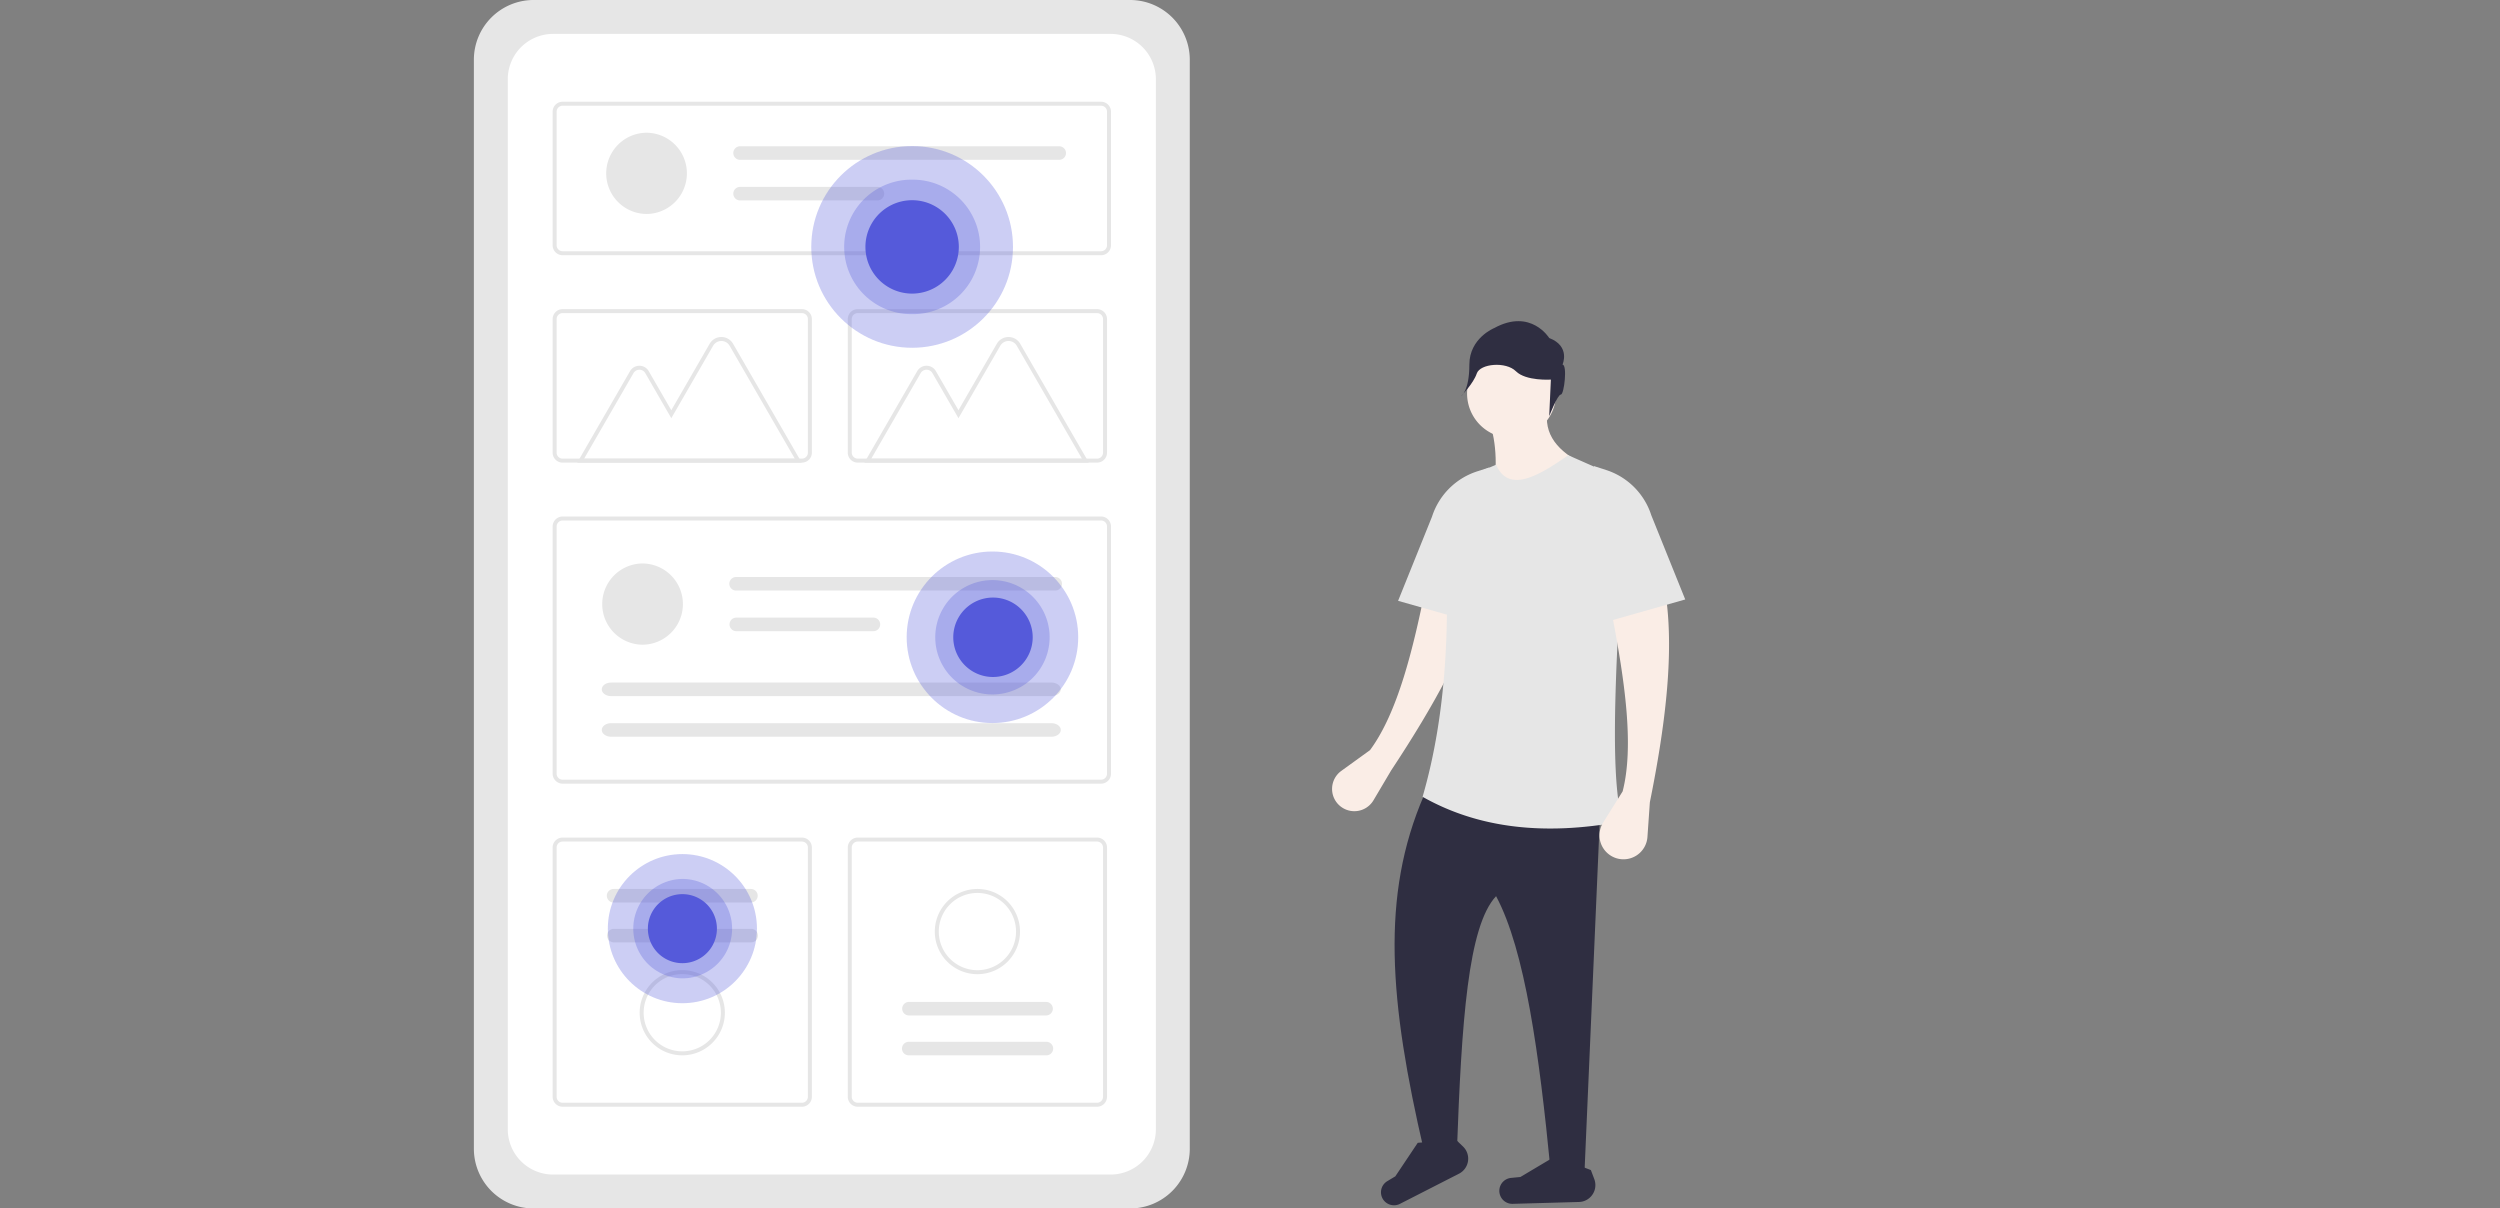 <svg width="331" height="160" viewBox="0 0 331 160" fill="none" xmlns="http://www.w3.org/2000/svg"><rect x="0" y="0" width="331" height="160" fill="#808080" stroke="none"/><g clip-path="url(#clip0_376_20463)"><path d="M70.641 0a7.91 7.91 0 00-7.9 7.9v144.2a7.909 7.909 0 007.9 7.9h78.986a7.907 7.907 0 007.9-7.9V7.9a7.912 7.912 0 00-7.9-7.9H70.641z" fill="#E6E6E6"/><path d="M73.223 4.488a6 6 0 00-5.993 5.994v139.036a6 6 0 005.993 5.993h73.821a5.996 5.996 0 005.994-5.993V10.482a6.003 6.003 0 00-5.994-5.994h-73.82z" fill="#fff"/><path d="M145.777 33.792H74.49a1.322 1.322 0 01-1.32-1.32V14.79a1.321 1.321 0 011.32-1.32h71.287a1.32 1.32 0 011.32 1.32v17.683a1.318 1.318 0 01-1.32 1.32zM74.49 13.997a.793.793 0 00-.792.792v17.683a.793.793 0 00.792.792h71.287a.792.792 0 00.792-.792V14.79a.79.79 0 00-.792-.792H74.49zm71.287 89.762H74.49a1.323 1.323 0 01-1.32-1.32V69.706a1.321 1.321 0 011.32-1.32h71.287a1.321 1.321 0 011.32 1.32v32.733a1.319 1.319 0 01-1.32 1.32zM74.49 68.914a.793.793 0 00-.792.792v32.733a.794.794 0 00.792.792h71.287a.793.793 0 00.792-.792V69.706a.79.79 0 00-.792-.792H74.49zm70.76-7.663h-31.684a1.322 1.322 0 01-1.32-1.32V42.248a1.323 1.323 0 011.32-1.32h31.684a1.323 1.323 0 011.32 1.32V59.93a1.322 1.322 0 01-1.32 1.32zm-31.684-19.795a.794.794 0 00-.792.792V59.93a.794.794 0 00.792.792h31.684a.79.79 0 00.792-.792V42.248a.795.795 0 00-.792-.792h-31.684zm-7.393 105.076H74.49a1.325 1.325 0 01-1.32-1.321v-32.996a1.321 1.321 0 011.32-1.32h31.683c.35 0 .686.139.933.387.248.247.387.583.387.933v32.996a1.32 1.32 0 01-1.32 1.321zM74.49 111.423a.79.79 0 00-.792.792v32.997a.79.79 0 00.792.792h31.683a.794.794 0 00.792-.792v-32.997a.79.79 0 00-.792-.792H74.49zm70.76 35.109h-31.684a1.327 1.327 0 01-.933-.387 1.33 1.33 0 01-.387-.934v-32.996a1.325 1.325 0 011.32-1.32h31.684a1.319 1.319 0 011.32 1.32v32.996a1.33 1.33 0 01-.387.934 1.327 1.327 0 01-.933.387zm-31.684-35.109a.79.79 0 00-.792.792v32.997a.791.791 0 00.792.792h31.684a.792.792 0 00.792-.792v-32.997a.794.794 0 00-.792-.792h-31.684z" fill="#E6E6E6"/><path d="M85.039 85.36a5.378 5.378 0 100-10.756 5.378 5.378 0 000 10.755zm12.42-8.963a.896.896 0 100 1.792h42.252a.896.896 0 000-1.792H97.459zm0 5.377a.897.897 0 00-.004 1.793h18.185a.896.896 0 100-1.793H97.459zm-16.545 8.597c-.681 0-1.236.402-1.236.896 0 .495.555.897 1.236.897h58.295c.682 0 1.237-.403 1.237-.897s-.555-.896-1.237-.896H80.914zm0 5.378c-.681 0-1.236.402-1.236.896s.555.897 1.236.897h58.295c.682 0 1.237-.403 1.237-.897s-.555-.896-1.237-.896H80.914zm4.653-67.419a5.378 5.378 0 100-10.756 5.378 5.378 0 000 10.755zm12.419-8.963a.896.896 0 000 1.793h42.252a.894.894 0 00.831-1.238.885.885 0 00-.484-.486.9.9 0 00-.343-.069H97.986zm.001 5.377a.896.896 0 000 1.793h18.181a.896.896 0 10.003-1.793H97.987zm8.158 36.51H76.424l6.994-12.115a1.43 1.43 0 012.474 0l2.988 5.175 5.08-8.8a1.788 1.788 0 013.098 0l9.087 15.74zm-28.807-.528h27.893l-8.63-14.948a1.259 1.259 0 00-2.183 0L88.88 55.37l-3.445-5.967a.9.9 0 00-1.56 0l-6.537 11.323zm66.827.528h-29.722l6.995-12.115a1.428 1.428 0 012.474 0l2.988 5.175 5.08-8.8a1.789 1.789 0 013.098 0l9.087 15.74zm-28.807-.528h27.892l-8.63-14.948a1.252 1.252 0 00-1.091-.63 1.262 1.262 0 00-1.091.63L126.9 55.37l-3.446-5.967a.897.897 0 00-1.229-.33.9.9 0 00-.33.33l-6.537 11.323z" fill="#E6E6E6"/><path d="M106.173 61.251H74.49a1.322 1.322 0 01-1.32-1.32V42.248a1.322 1.322 0 011.32-1.32h31.683a1.321 1.321 0 011.32 1.32V59.93a1.318 1.318 0 01-1.32 1.32zM74.49 41.456a.793.793 0 00-.792.792V59.93a.793.793 0 00.792.792h31.683a.793.793 0 00.792-.792V42.248a.79.79 0 00-.792-.792H74.49zm6.752 76.243a.9.9 0 00-.898.896.9.9 0 00.554.829.9.9 0 00.344.068h18.18a.9.9 0 00.898-.897.9.9 0 00-.263-.634.895.895 0 00-.634-.262H81.242zm-.001 5.28a.897.897 0 000 1.793h18.181a.897.897 0 100-1.793H81.241zm9.091 16.747a5.641 5.641 0 115.641-5.641 5.645 5.645 0 01-5.641 5.641zm0-10.755a5.113 5.113 0 105.113 5.114 5.118 5.118 0 00-5.113-5.114zm48.167 10.756a.897.897 0 100-1.792h-18.181a.895.895 0 00-.633 1.529.895.895 0 00.633.263h18.181zm-.001-5.28a.902.902 0 00.83-.553.9.9 0 00-.486-1.172.902.902 0 00-.344-.068h-18.181a.897.897 0 000 1.793h18.181zm-9.09-16.748a5.638 5.638 0 015.212 3.483 5.637 5.637 0 01-1.223 6.148 5.644 5.644 0 01-8.68-.855 5.64 5.64 0 01.704-7.122 5.65 5.65 0 013.987-1.654zm0 10.755a5.114 5.114 0 10-5.113-5.113 5.117 5.117 0 005.113 5.113z" fill="#E6E6E6"/><path opacity=".3" d="M120.766 46.045c7.375 0 13.354-5.979 13.354-13.354 0-7.375-5.979-13.354-13.354-13.354-7.375 0-13.354 5.979-13.354 13.354 0 7.375 5.979 13.354 13.354 13.354z" fill="#555ADA"/><path opacity=".3" d="M120.766 41.593a8.903 8.903 0 100-17.805 8.903 8.903 0 100 17.805z" fill="#555ADA"/><path d="M120.765 38.873a6.183 6.183 0 100-12.366 6.183 6.183 0 000 12.366z" fill="#555ADA"/><path opacity=".3" d="M90.348 132.826c5.452 0 9.872-4.42 9.872-9.873 0-5.452-4.42-9.872-9.872-9.872s-9.872 4.42-9.872 9.872c0 5.453 4.42 9.873 9.872 9.873z" fill="#555ADA"/><path opacity=".3" d="M90.348 129.535a6.581 6.581 0 100-13.163 6.582 6.582 0 000 13.163z" fill="#555ADA"/><path d="M90.349 127.524a4.57 4.57 0 100-9.14 4.57 4.57 0 000 9.14z" fill="#555ADA"/><path opacity=".3" d="M131.399 95.732c6.272 0 11.356-5.085 11.356-11.356 0-6.272-5.084-11.357-11.356-11.357s-11.356 5.085-11.356 11.357c0 6.271 5.084 11.356 11.356 11.356z" fill="#555ADA"/><path opacity=".3" d="M131.4 91.946a7.571 7.571 0 100-15.142 7.571 7.571 0 000 15.142z" fill="#555ADA"/><path d="M131.399 89.633a5.258 5.258 0 100-10.515 5.258 5.258 0 000 10.515z" fill="#555ADA"/><path d="M184.187 102.008l-2.336 3.947a2.947 2.947 0 11-4.262-3.889l3.8-2.748c3.648-4.939 5.745-13.332 7.531-22.417l7.425.871c-1.914 7.43-6.49 15.668-12.158 24.236z" fill="#FAEDE6"/><path d="M185.107 79.55l12.073 3.424V61.892l-1.603.518a9.271 9.271 0 00-5.976 5.991l-4.494 11.149z" fill="#E6E6E6"/><path d="M209.793 155.049l-4.505-.18c-1.479-15.225-3.368-29.051-7.207-36.218-3.718 3.983-4.563 16.565-5.185 33.695h-4.365c-4.589-19.741-5.748-33.738 0-47.029h23.424l-2.162 49.732z" fill="#2F2E41"/><path d="M193.167 155.399l-7.819 3.995a1.731 1.731 0 01-1.959-.277 1.718 1.718 0 01.288-2.731l1.066-.642 2.968-4.438 5.06-.4.926.887a2.233 2.233 0 01-.53 3.606zm15.889 3.743l-8.777.247a1.737 1.737 0 01-.687-.122 1.75 1.75 0 01-.582-.385 1.736 1.736 0 01-.499-1.272c.014-.417.179-.815.465-1.119a1.717 1.717 0 011.087-.536l1.238-.122 4.588-2.731 4.741 1.813.454 1.199a2.238 2.238 0 01-1.01 2.751 2.238 2.238 0 01-1.018.277z" fill="#2F2E41"/><path d="M200.133 57.993a5.891 5.891 0 100-11.782 5.891 5.891 0 000 11.782z" fill="#FAEDE6"/><path d="M209.793 61.531l-12.253 4.685c.714-3.847.723-7.47-.45-10.721l7.838-1.351c-.658 3.379 1.38 5.674 4.865 7.387z" fill="#FAEDE6"/><path d="M214.838 108.741c-10.784 2.047-19.468.734-26.487-3.244 3.246-11.186 3.708-23.562 2.858-36.499a6.252 6.252 0 013.797-6.16l3.075-1.306c1.658 3.767 5.479 1.596 9.55-1.261l5.03 2.222a4.283 4.283 0 012.547 4.17c-1.005 17.185-2.357 35.609-.37 42.078z" fill="#E6E6E6"/><path d="M218.442 106.218l-.321 4.597a3.178 3.178 0 11-5.865-1.906l2.582-4.132c1.526-5.948.316-14.515-1.441-23.605l7.207-1.982c1.018 7.605-.128 16.958-2.162 27.028z" fill="#FAEDE6"/><path d="M206.876 48.275s1.102-2.422-1.761-3.523c0 0-2.423-3.965-7.269-1.322 0 0-3.303 1.322-3.303 4.845 0 3.524-1.102 4.185-1.102 4.185s1.64-1.682 2.081-3.004c.44-1.321 3.866-1.621 5.188-.3 1.321 1.322 4.625 1.102 4.625 1.102l-.22 4.845s1.101-2.863 1.541-2.863c.441 0 .881-3.965.22-3.965z" fill="#2F2E41"/><path d="M223.126 79.37l-12.072 3.424V61.712l1.602.518a9.271 9.271 0 015.976 5.991l4.494 11.15z" fill="#E6E6E6"/></g><defs><clipPath id="clip0_376_20463"><path fill="#fff" transform="translate(62.741)" d="M0 0h205.518v160H0z"/></clipPath></defs></svg>